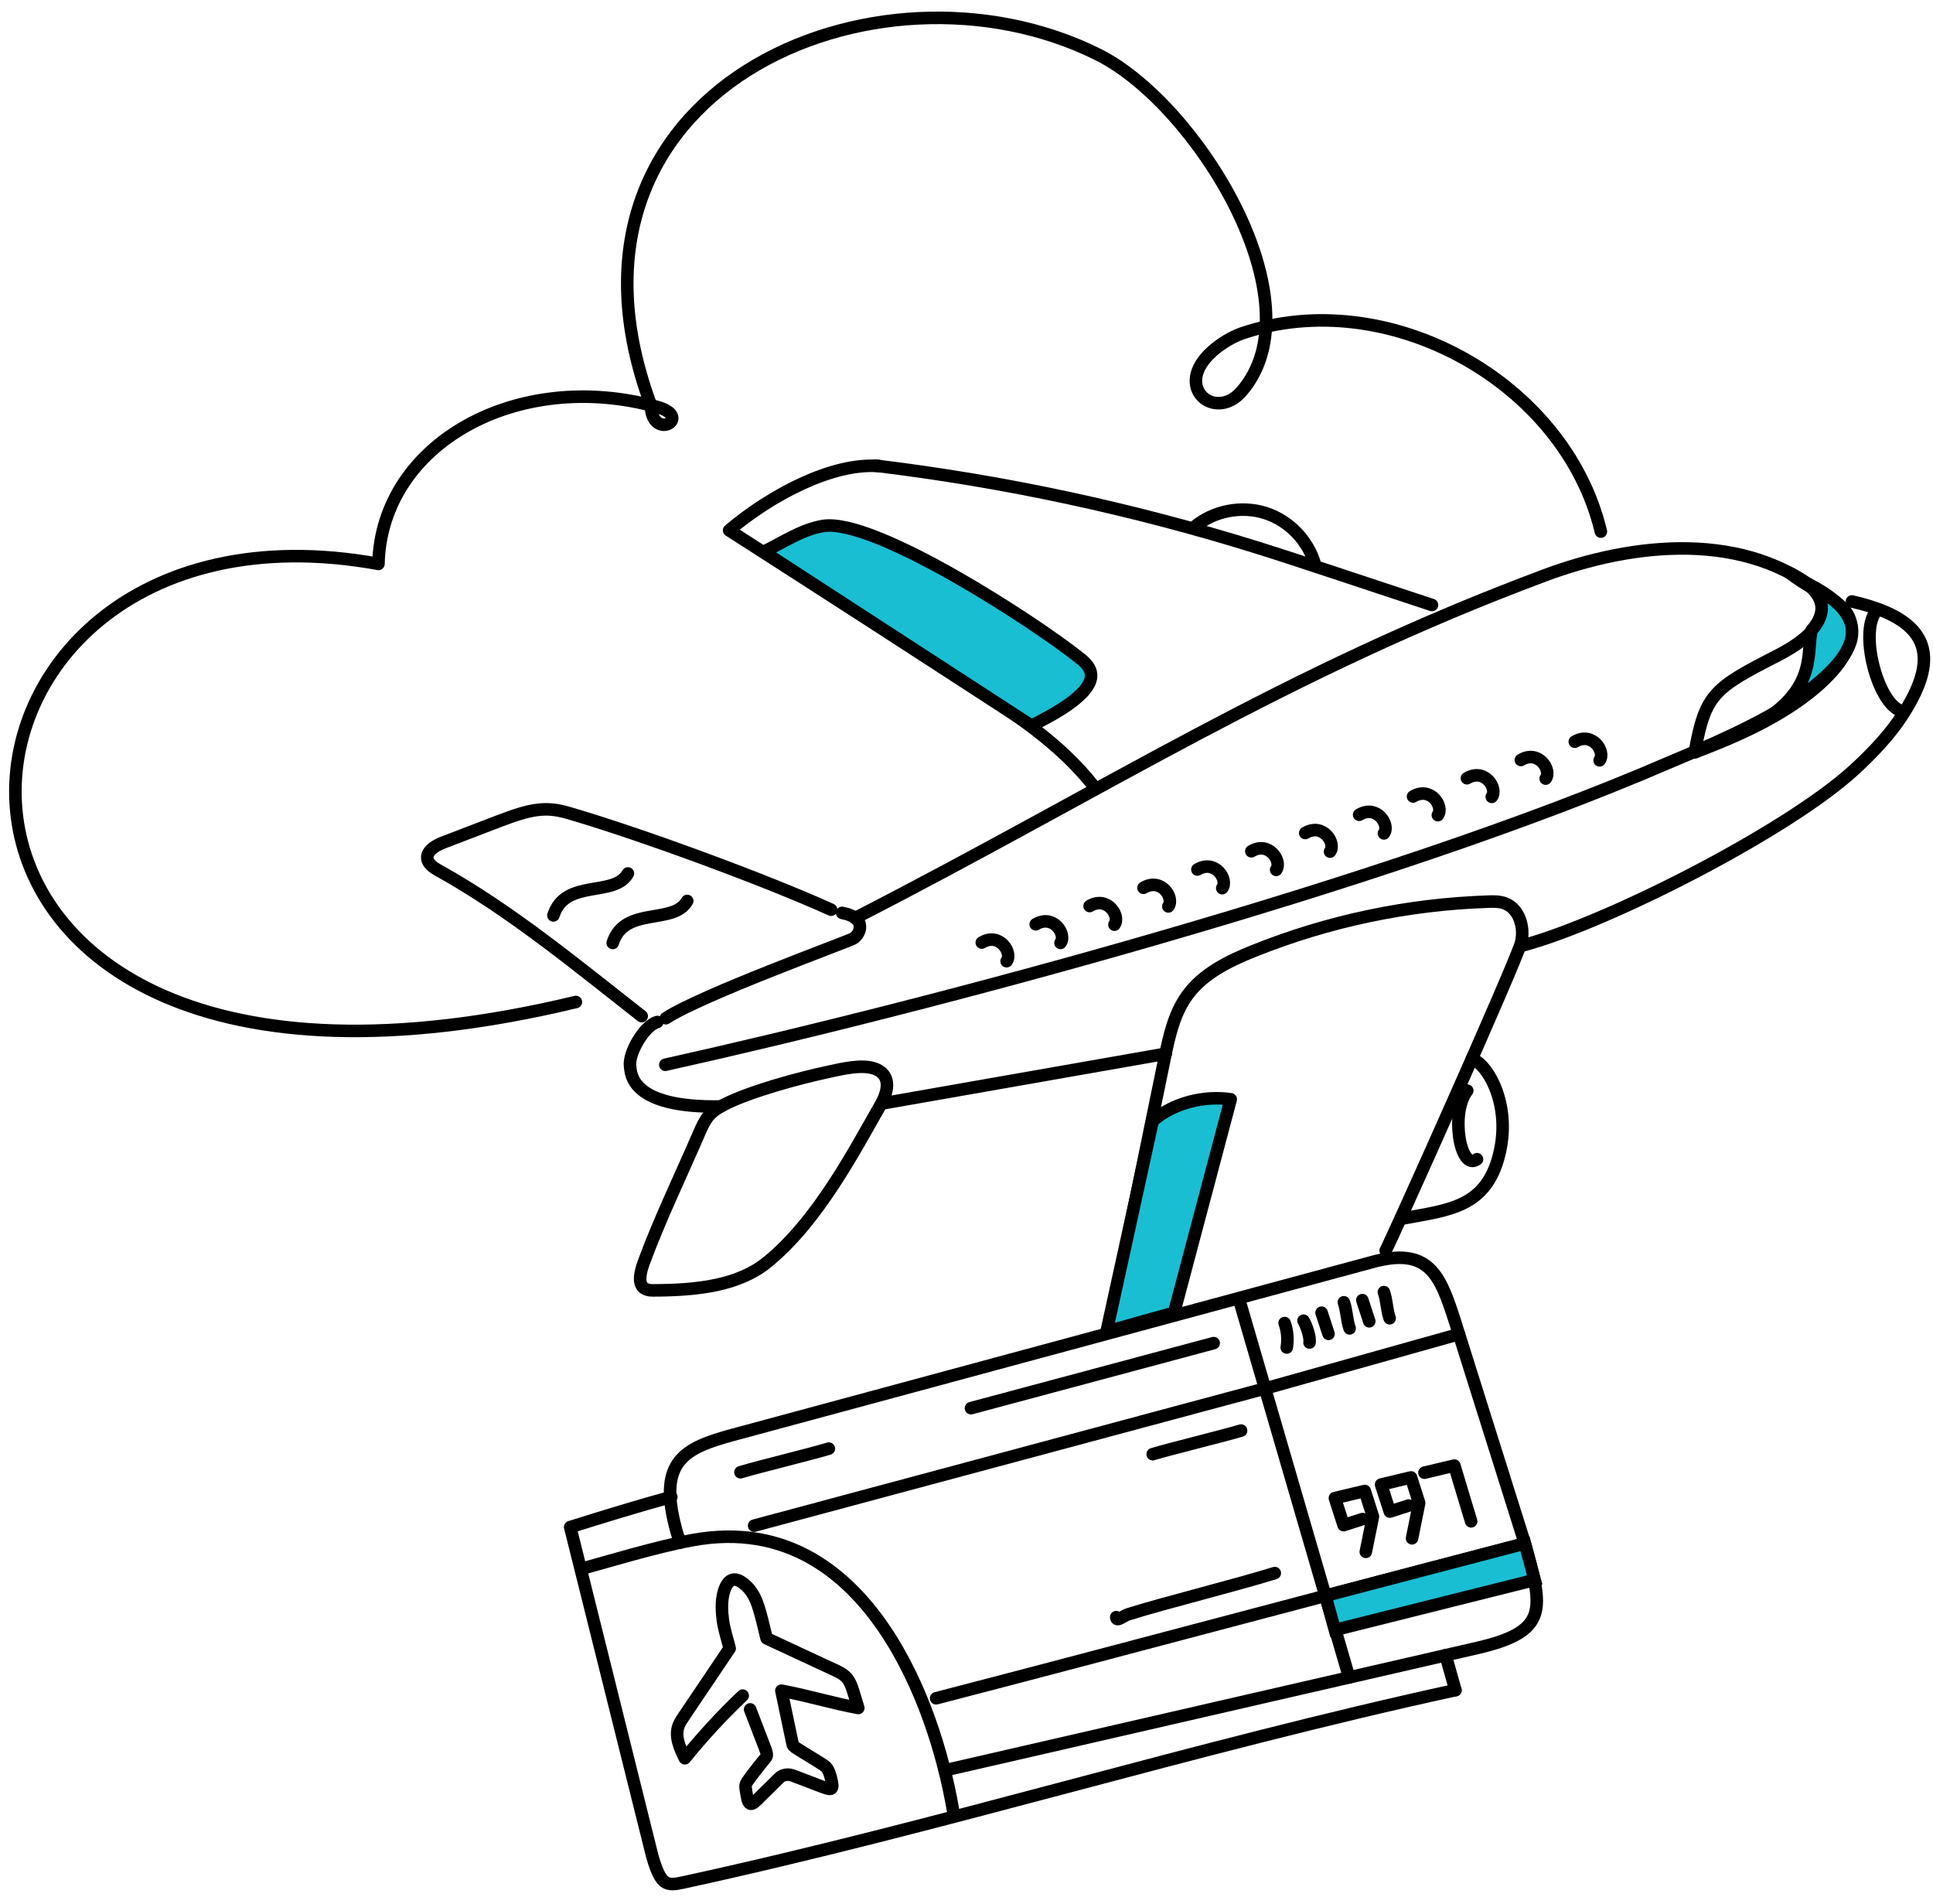 <svg xmlns="http://www.w3.org/2000/svg" width="131" height="129" viewBox="0 0 131 129">
    <g fill="none" fill-rule="evenodd">
        <g>
            <g>
                <g>
                    <g>
                        <path stroke="#000" stroke-linecap="round" stroke-linejoin="round" stroke-width=".85" d="M42.713 67.91c-4.425-3.462-8.91-7.185-13.82-9.904-1.207-.668-.744-1.433.378-1.863l3.793-1.453c2.087-.799 3.107-1.004 4.634-.561 4.817 1.394 13.385 4.543 17.853 6.57M41.78 58.241c-.916 1.645-4.247.324-5.048 2.845M50.064 114.884l1.062 2.761c.142.453.056.431-.223.776-.34.42-.805 1.015-1.028 1.347-.171.255-.125.376-.083.674.127.884.259 1.042.711.597l1.4-1.38c.21-.208.308-.31.627-.35.15-.02.308.011.52.092l1.948.743c.557.194.784.275.528-.657-.063-.234-.132-.511-.357-.729-.163-.158-1.465-.918-1.96-1.241-.213-.14-.246-.15-.291-.398l-.736-3.503c1.548.273 3.664.898 5.212 1.17l-.33-1.082c-.246-.81-.45-1.106-1.131-1.424l-4.753-2.212c-.182-.716-.351-1.53-.587-2.227-.167-.494-.405-.965-.777-1.316-.719-.674-1.243-.593-1.536.392-.184.612-.139 1.374-.062 1.938.088.638.31 1.286.459 1.893l-3.123 4.638c-.134.198-.269.4-.349.625-.255.72.094 1.5.435 2.183 1.212-1.498 2.522-2.918 3.92-4.245" transform="translate(-808 -559) translate(114 445) translate(618 82) translate(76.773 32.94)"/>
                        <path stroke="#000" stroke-linecap="round" stroke-linejoin="round" stroke-width=".85" d="M44.722 100.484c-2.404.665-4.48 1.304-6.852 2.046l5.57 22.327c.575 1.965.956 1.997 2.057 1.759 17.4-3.771 34.725-9.202 52.364-13.038" transform="translate(-808 -559) translate(114 445) translate(618 82) translate(76.773 32.94)"/>
                        <path stroke="#000" stroke-linecap="round" stroke-linejoin="round" stroke-width=".85" d="M63.254 119.014l36.104-8.297c4.911-1.129 4.41-2.71 3.21-7.076l-4.72-14.988c-1.019-3.208-1.768-5.163-5.692-4.063L48.888 96.284c-3.28.887-5.017 1.776-3.92 6.13.106.417.183.692.367 1.166M62.67 114.13c13.281-3.446 26.615-7.043 39.898-10.489" transform="translate(-808 -559) translate(114 445) translate(618 82) translate(76.773 32.94)"/>
                        <path stroke="#000" stroke-linecap="round" stroke-linejoin="round" stroke-width=".85" d="M50.336 102.434L85.337 93.038 98.102 89.458M90.66 112.715L83.233 87.21M97.861 113.578L97.196 111.214M63.816 121.718c-.338-1.95-.869-4.07-1.617-6.156-1.486-4.141-4.006-8.62-7.924-10.88-2.305-1.33-4.99-1.835-8.093-1.272-2.47.449-6.04 1.54-7.358 1.894M74.875 108.632c.016.35.483-.091.819-.195 2.57-.803 7.354-1.987 9.924-2.79M65.032 94.472L81.478 90.066M86.43 90.363c.096-.553.045-1.13-.145-1.657M87.975 90.023c.07-.311-.227-1.214-.409-1.477M89.26 89.437l-.47-1.433M90.301 87.297c.198.544.193 1.226.39 1.77M91.565 101.988L90.283 102.399 89.692 100.566 91.718 100.085 92.271 101.816 91.788 104.207M74.432 88.865L78.147 70.8c.308-1.496.637-3.041 1.53-4.28 1.073-1.494 2.815-2.342 4.521-3.027 5.042-2.024 10.437-3.161 15.867-3.34.383-.014.776-.02 1.138.11.984.357 1.356 1.622 1.116 2.64-.292 1.237-9.006 20.663-9.186 20.886" transform="translate(-808 -559) translate(114 445) translate(618 82) translate(76.773 32.94)"/>
                        <path stroke="#000" stroke-linecap="round" stroke-linejoin="round" stroke-width=".85" d="M78.229 70.457L58.953 73.84c-1.736 3.014-4.266 7.963-7.78 10.781-.964.777-2.146 1.234-3.398 1.503-1.414.302-2.917.364-4.298.368-1.086.01-.98-.918-.606-1.934 1.034-2.81 2.512-5.888 3.712-8.663.47-1.092.709-1.476 1.77-2.014 1.71-.866 4.921-1.752 7.089-2.214.87-.186 2.176-.502 3.043-.206.836.284 1.177 1.06.468 2.379" transform="translate(-808 -559) translate(114 445) translate(618 82) translate(76.773 32.94)"/>
                        <path fill="#19BED3" stroke="#000" stroke-linecap="round" stroke-linejoin="round" stroke-width=".85" d="M78.795 88.004l3.838-14.46c-1.821-.266-3.906.249-5.287 1.466L74.22 89.285l4.576-1.28z" transform="translate(-808 -559) translate(114 445) translate(618 82) translate(76.773 32.94)"/>
                        <path stroke="#000" stroke-linecap="round" stroke-linejoin="round" stroke-width=".85" d="M98.969 70.82c.992.224 2.836 3.135 1.774 6.781-.947 3.252-3.36 3.452-6.335 3.999M102.514 63.095c5.707-1.554 17.755-7.67 22.335-11.841 1.434-1.306 2.52-2.532 3.261-3.665 2.453-3.748 2.283-6.493-3.379-7.774M57.183 61.263c17.092-8.771 29.014-16.602 46.733-23.219 5.949-2.223 13.673-3.106 18.929 1.428M48.06 74.03c-6.117.11-6.06-2.222-6.132-2.709-.132-.892.972-2.785 1.845-3.014" transform="translate(-808 -559) translate(114 445) translate(618 82) translate(76.773 32.94)"/>
                        <path stroke="#000" stroke-linecap="round" stroke-linejoin="round" stroke-width=".85" d="M44.351 68.051c2.398-1.573 12.225-5.148 12.686-5.393.46-.247 1.04-1.402-.737-1.743M73.375 52.365c-2.284-2.94-5.481-5.01-8.615-7.022l-16.119-10.35c2.826-2.39 6.998-4.608 10.16-4.353M124.314 40.764c2.392 4.335-9.372 8.833-12.119 10.022-19.025 8.229-50.11 16.474-67.879 20.418" transform="translate(-808 -559) translate(114 445) translate(618 82) translate(76.773 32.94)"/>
                        <path fill="#19BED3" stroke="#000" stroke-linecap="round" stroke-linejoin="round" stroke-width=".85" d="M69.132 48.231c1.112-.57 4.175-2.077 4.035-3.499-.037-.39-.317-.724-.686-1.019-3.164-2.541-14.024-9.572-17.472-9.015-1.42.23-2.65 1.076-4.029 1.75l18.152 11.783z" transform="translate(-808 -559) translate(114 445) translate(618 82) translate(76.773 32.94)"/>
                        <path stroke="#000" stroke-linecap="round" stroke-linejoin="round" stroke-width=".85" d="M96.273 40.053l-6.996-2.316c-1.62-.536-3.238-1.072-4.866-1.58-8.422-2.624-17.083-4.482-25.84-5.545M128.269 47.269c-1.746-.142-3.195-5.67-1.769-6.925M114.079 50.042c1.656-.66 6.563-2.404 9.332-5.501 1.293-1.448 2-3.446.271-4.651-1.026-.716-1.871-1.021-3.217-2.035 4.09 2.068 1.84 4.28-.745 5.604-4.335 2.222-4.925 2.605-5.641 6.583zM99.323 77.605c-1.14.856-1.82-3.192-.66-4.646M88.36 37.36c-.443-1.646-1.764-3.027-3.388-3.542-1.624-.513-3.5-.144-4.808.948" transform="translate(-808 -559) translate(114 445) translate(618 82) translate(76.773 32.94)"/>
                        <path stroke="#000" stroke-linecap="round" stroke-linejoin="round" stroke-width=".85" d="M38.254 66.952c-50.185 12.059-46.37-35.687-13.38-29.685.197-8.15 9.42-13.267 18.89-10.634 2.502.695-.374 2.403-.433-.148C35.446 5.205 58.59-4.763 73.66 2.764c6.684 3.339 14.969 16.786 9.7 22.83-1.8 2.064-4.688-.322-1.977-2.733.594-.529 1.329-.967 1.99-1.203 9.872-3.38 21.934 3.27 24.346 13.421M45.799 60.105c-.918 1.645-4.249.324-5.049 2.846M67.446 64.186c.425-.572-.48-1.976-1.682-1.262M71.099 62.949c.425-.573-.479-1.977-1.682-1.261M74.752 61.712c.425-.573-.479-1.977-1.682-1.262M78.406 60.475c.425-.572-.48-1.976-1.682-1.262M82.059 59.238c.425-.573-.48-1.977-1.683-1.262M85.712 58c.425-.572-.48-1.976-1.682-1.261M89.365 56.764c.426-.573-.48-1.977-1.682-1.262M93.018 55.527c.426-.573-.48-1.977-1.681-1.262M96.671 54.29c.426-.573-.479-1.977-1.681-1.262M100.325 53.053c.425-.573-.48-1.977-1.682-1.262M103.978 51.816c.426-.573-.479-1.977-1.681-1.262M107.633 50.578c.425-.572-.48-1.976-1.682-1.262M92.022 88.585l-.47-1.432M93.014 86.61c.198.544.193 1.226.39 1.77M94.698 101.069L93.416 101.48 92.825 99.648 94.852 99.166 95.404 100.898 94.922 103.289M95.762 98.844L97.789 98.362 98.926 102.14" transform="translate(-808 -559) translate(114 445) translate(618 82) translate(76.773 32.94)"/>
                        <path fill="#19BED3" stroke="#000" stroke-linecap="round" stroke-linejoin="round" stroke-width=".85" d="M118.809 47.848c7.385-4.46 7.385-7.03 2.708-9.353 1.702 1.205 1.243 2.418.482 3.272-.357 1.392.405 3.736-3.19 6.08z" transform="translate(-808 -559) translate(114 445) translate(618 82) translate(76.773 32.94)"/>
                        <path stroke="#000" stroke-linecap="round" stroke-linejoin="round" stroke-width=".85" d="M49.408 98.814c1.35-.404 4.641-1.196 5.99-1.6M77.346 97.59c1.35-.405 4.642-1.197 5.99-1.6" transform="translate(-808 -559) translate(114 445) translate(618 82) translate(76.773 32.94)"/>
                        <path fill="#000" d="M89.306 108.067L89.05 107.185 102.568 103.641 102.849 104.676z" transform="translate(-808 -559) translate(114 445) translate(618 82) translate(76.773 32.94)"/>
                        <path fill="#19BED3" stroke="#000" stroke-width=".85" d="M89.692 109.502L89.05 107.185 102.568 103.641 103.234 106.111z" transform="translate(-808 -559) translate(114 445) translate(618 82) translate(76.773 32.94)"/>
                    </g>
                </g>
            </g>
        </g>
    </g>
</svg>
